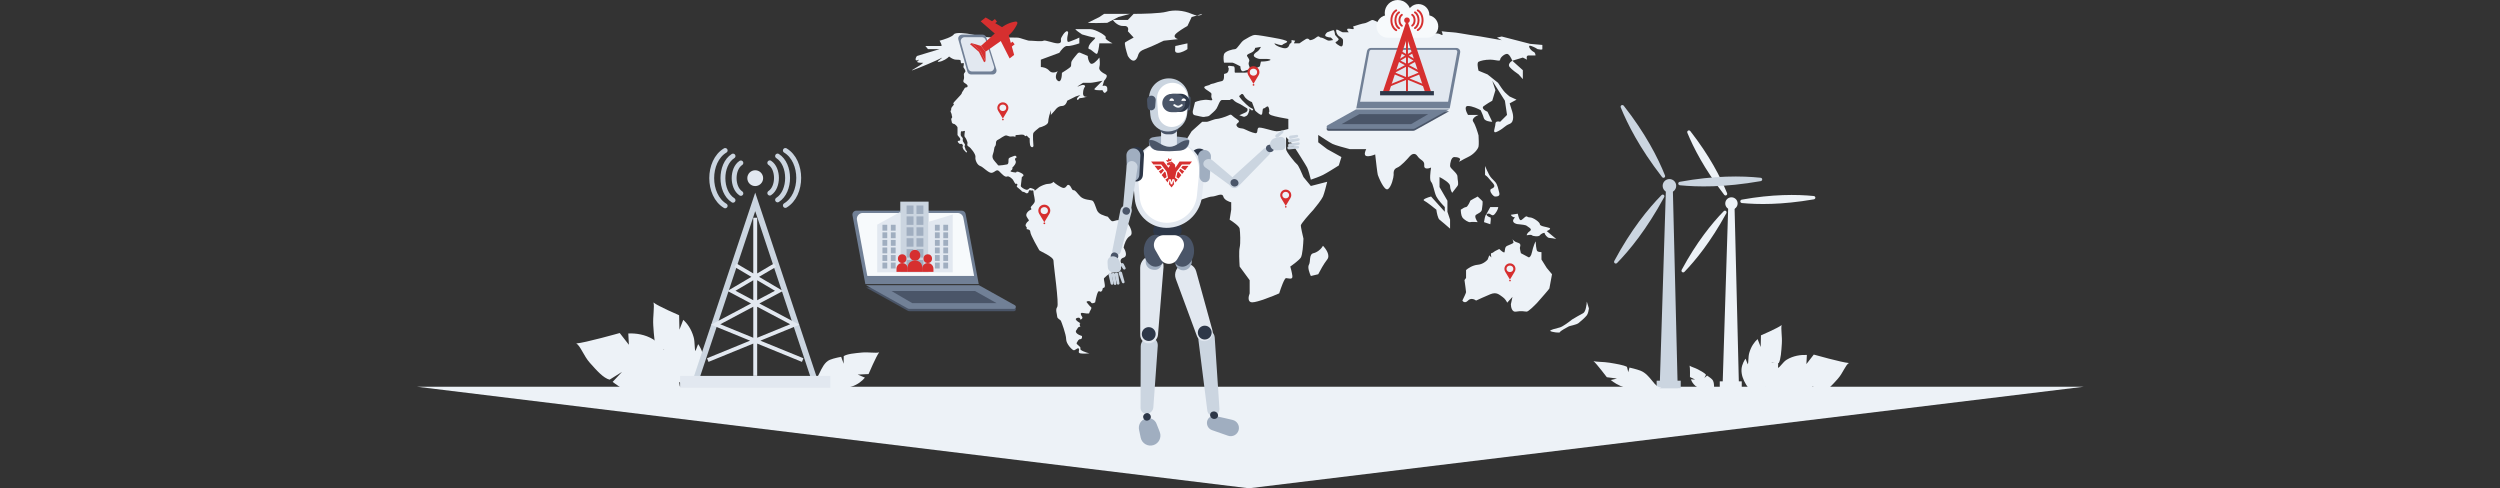 <svg width="1280" height="250" viewBox="0 0 1280 250" fill="none" xmlns="http://www.w3.org/2000/svg">
<rect x="0" y="0" width="1280" height="250" fill="#333333" stroke="none"/>
<g clip-path="url(#clip0_11648_91215)">
<path d="M639.419 250L1067 197.997H213.379L639.419 250Z" fill="#EDF2F7"/>
<path d="M482.418 29.471C480.258 30.729 470.272 34.919 467.298 35.94C465.13 36.684 471.393 33.555 472.698 32.166C467.298 32.166 470.669 31.071 470.538 30.549C467.838 31.897 468.903 29.356 469.458 28.663L481.068 25.16H475.128L473.778 23.543L478.368 23.543H481.878C482.526 23.543 481.608 21.746 481.068 20.848C483.139 20.308 487.495 18.907 488.359 17.613C489.223 16.32 494.839 17.075 497.539 17.613C499.969 18.152 505.531 19.23 508.339 19.23H518.329C522.109 19.23 521.299 19.23 523.999 20.039C526.699 20.848 526.429 20.848 527.779 20.848C529.129 20.848 533.45 21.387 534.26 20.848C535.07 20.308 539.39 22.195 541.55 22.195C543.71 22.195 543.17 20.848 543.17 20.039C543.17 19.23 545.33 15.727 546.41 15.996C547.49 16.266 546.41 17.883 546.41 20.039C546.41 22.195 547.22 21.387 548.84 20.848C550.136 20.416 551.9 19.59 552.62 19.23V22.195C551.09 22.734 547.706 23.758 546.41 23.543C545.114 23.327 543.17 25.788 542.36 27.046L532.91 30.549V34.322C533.81 34.322 535.934 34.7 537.23 36.209C538.526 37.718 540.65 37.017 541.55 36.478C540.83 37.556 539.822 40.036 541.55 41.33C543.278 42.623 543.71 39.173 543.71 37.287C544.88 36.568 547.382 34.969 548.03 34.322C548.84 33.514 548.03 32.436 548.84 31.088C549.65 29.741 550.73 28.663 551.54 27.585C552.188 26.723 552.89 26.866 553.16 27.046L556.94 28.663C556.94 29.471 557.21 31.358 558.29 32.436C559.37 33.514 561.8 30.909 562.88 29.471C563.06 30.549 563.312 33.029 562.88 34.322C562.34 35.94 564.5 37.287 566.12 38.096C567.416 38.742 566.12 40.521 565.31 41.33L564.5 44.025C565.31 43.755 566.93 43.647 566.93 45.372C566.93 47.528 566.93 46.181 566.12 47.258C565.472 48.121 564.77 46.899 564.5 46.181C562.79 46.27 559.586 46.234 560.45 45.372L564.5 41.33C562.79 41.689 559.154 42.407 558.29 42.407H554.51C552.89 43.396 550.244 45.102 552.62 44.025C554.996 42.947 555.59 43.755 555.59 44.294C555.23 44.653 554.51 45.857 554.51 47.797C554.51 49.615 555.932 49.683 556.778 49.462C556.835 49.446 556.889 49.43 556.94 49.414C556.889 49.431 556.835 49.448 556.778 49.462C555.816 49.743 553.975 50.223 553.16 50.223C552.08 50.223 552.35 51.571 551.54 51.032C550.892 50.6 552.35 49.235 553.16 48.606L550.73 49.414L546.41 51.571C546.23 52.469 545.438 54.266 543.71 54.266C541.982 54.266 540.65 55.703 540.2 56.422L538.04 58.847V56.422C537.59 57.769 536.69 60.841 536.69 62.35C536.69 63.86 533.63 64.956 532.1 65.315C531.289 65.944 529.561 67.363 529.129 68.01C528.589 68.819 529.129 74.478 529.129 74.748C529.129 75.017 528.589 75.826 527.779 75.017C527.102 74.341 527.18 71.401 527.224 70.774C527.089 70.976 526.121 69.942 525.619 69.358C525.439 69.627 524.971 70.004 524.539 69.358C523.999 68.549 521.569 69.088 521.299 69.088C521.029 69.088 519.949 69.088 519.949 69.358C519.949 69.627 519.679 70.705 519.679 70.166C519.679 69.627 517.789 69.897 517.249 69.897C516.709 69.897 516.439 69.627 515.359 69.358C514.279 69.088 511.849 71.244 511.039 71.513C510.229 71.783 509.959 72.591 509.959 72.861C509.959 73.13 509.959 74.478 509.419 75.017C508.879 75.556 509.149 76.903 508.339 79.059C507.529 81.216 509.419 82.563 510.229 83.641C511.039 84.719 511.039 84.719 511.579 84.719C512.119 84.719 514.549 84.45 515.629 84.18C516.709 83.91 516.169 81.754 516.439 81.216C516.709 80.677 517.789 80.407 519.139 79.868C520.219 79.437 520.489 80.227 520.489 80.677C520.039 80.766 519.301 81.216 519.949 82.293C520.597 83.371 519.139 85.078 518.329 85.797C518.599 86.875 517.789 87.144 517.519 87.414C517.249 87.683 517.249 87.953 519.139 88.222C521.029 88.492 519.949 88.222 520.489 87.953C521.029 87.683 522.109 88.222 522.649 88.492C523.189 88.761 523.729 89.031 523.999 89.57C524.215 90.001 523.549 90.468 523.189 90.648C523.009 91.995 522.649 94.798 522.649 95.229C522.649 95.768 524.269 96.846 525.349 97.116C526.429 97.385 526.699 96.577 527.239 96.307C527.779 96.038 529.129 96.846 529.399 96.846C529.615 96.846 529.749 97.385 529.789 97.655L532.1 95.768C533 95.229 535.178 94.151 536.69 94.151C538.202 94.151 539.12 93.433 539.39 93.073C539.66 93.433 540.794 94.475 543.17 95.768C546.14 97.385 545.87 94.151 547.22 94.69C548.57 95.229 548.57 97.385 549.65 97.385C550.73 97.385 551.27 98.733 553.16 100.619C555.05 102.506 558.56 102.236 559.37 102.775C560.18 103.314 560.72 105.201 561.53 107.357C562.178 109.082 563.78 109.872 564.5 110.052C565.13 110.321 566.498 110.86 566.93 110.86C567.47 110.86 568.55 113.286 569.63 113.286C570.71 113.286 572.6 111.938 574.22 113.286C575.516 114.364 576.92 114.454 577.46 114.364C578.631 116.071 580.485 119.754 578.541 120.832C576.596 121.91 575.57 125.234 575.3 126.761C576.2 128.198 577.46 131.235 575.3 131.881C573.14 132.528 573.68 134.307 574.22 135.115C574.13 136.104 573.788 137.972 573.14 137.541C572.492 137.11 572.51 138.439 572.6 139.158C568.28 138.619 565.85 142.122 565.31 142.392C564.77 142.661 566.39 146.973 565.31 147.243C564.446 147.458 564.41 148.051 564.5 148.321C564.32 148.86 563.744 149.776 562.88 149.129C562.016 148.483 561.08 152.633 560.72 154.789C560.18 155.148 558.992 155.651 558.56 154.789C558.02 153.711 555.86 154.25 556.4 154.789C556.94 155.328 557.75 156.675 558.56 157.214C559.37 157.753 557.75 159.37 557.75 160.179C557.75 160.987 554.78 160.179 553.97 160.179C553.16 160.179 553.16 160.987 553.97 162.065C554.618 162.928 553.7 163.503 553.16 163.682C553.16 163.143 552.782 162.227 551.27 162.874C549.38 163.682 553.97 165.838 553.16 165.569C552.512 165.353 552.89 166.737 553.16 167.455C552.89 167.186 552.134 167.078 551.27 168.803C549.758 170.312 552.44 171.588 553.97 172.037C554.06 172.576 554.024 173.654 553.16 173.654C552.08 173.654 551.81 174.732 551.27 175.54C550.73 176.349 553.7 177.427 553.16 178.505C552.728 179.367 556.04 180.481 557.75 180.93C556.76 181.02 554.456 181.146 553.16 180.93C551.54 180.661 552.89 179.313 552.35 178.505C551.81 177.696 550.46 179.583 549.65 179.313C548.84 179.044 545.87 176.079 545.87 173.654C545.87 171.228 543.44 164.76 543.17 164.221C542.9 163.682 541.28 163.143 541.28 162.065C541.28 160.987 540.2 158.562 541.28 157.214C542.36 155.867 539.39 135.654 539.39 133.498C539.39 131.342 532.37 128.647 532.1 128.108C531.829 127.569 527.509 120.293 527.509 118.676C527.509 117.059 525.079 117.598 525.619 117.059C526.159 116.52 525.079 115.981 525.079 115.442C525.079 114.903 525.619 113.825 526.429 113.286C527.239 112.747 526.429 112.477 525.619 110.86C524.809 109.243 526.969 107.626 527.779 107.357C528.589 107.087 527.509 106.548 527.779 106.009C528.049 105.47 529.129 104.662 529.669 103.584C530.209 102.506 529.129 99.541 529.129 98.194C529.129 96.846 528.049 97.924 527.509 97.385C527.077 96.954 526.609 98.104 526.429 98.733C526.159 98.913 525.511 99.164 525.079 98.733C524.539 98.194 523.189 98.194 523.189 97.924C523.189 97.655 521.299 96.307 520.759 95.768C520.327 95.337 520.759 94.87 521.029 94.69C520.849 94.331 520.435 93.72 520.219 94.151C520.003 94.583 519.049 92.894 518.599 91.995C517.969 91.277 516.493 89.947 515.629 90.378C514.549 90.917 512.929 89.031 511.579 87.683C510.229 86.336 509.419 88.222 507.799 88.492C506.179 88.761 503.479 85.528 501.859 84.989C500.239 84.45 499.159 81.754 499.429 80.407C499.699 79.059 496.999 75.556 495.919 75.017C494.839 74.478 495.379 73.669 495.379 73.13C495.379 72.591 494.569 70.705 494.029 70.166C493.489 69.627 494.029 67.74 494.029 67.201C494.029 66.662 492.949 67.471 492.409 67.201C491.869 66.932 491.869 68.549 491.869 69.088C491.869 69.519 492.589 70.346 492.949 70.705V72.052C492.949 72.591 494.569 74.209 494.029 74.478C493.489 74.748 494.299 75.826 494.299 76.365C494.299 76.796 494.839 77.263 495.109 77.442C495.019 77.802 494.785 78.413 494.569 77.981C494.299 77.442 493.489 76.903 493.219 76.365C492.949 75.826 492.679 75.287 492.949 74.748C493.219 74.209 492.409 73.4 491.869 73.669C491.329 73.939 490.789 73.13 490.519 72.861C490.249 72.591 490.249 72.052 491.059 72.052C491.869 72.052 491.599 71.244 491.599 70.975C491.599 70.705 490.249 69.358 490.249 69.088V65.315C490.249 64.776 488.899 63.428 488.359 63.428C487.819 63.428 487.279 62.889 487.279 62.35C487.279 61.812 486.739 61.003 487.279 60.464C487.819 59.925 487.279 59.386 487.279 58.847C487.279 58.308 487.009 58.038 486.739 57.23C486.469 56.422 487.009 56.691 487.009 56.422C487.009 56.152 486.739 55.343 487.819 54.266C488.899 53.188 488.089 53.457 488.089 52.918C488.089 52.379 492.409 48.337 492.409 47.797C492.409 47.258 493.219 46.45 493.759 45.372C494.299 44.294 495.109 45.102 495.379 44.294C495.649 43.486 494.569 42.947 493.759 42.407C492.949 41.868 493.219 41.33 493.489 40.521C493.759 39.712 493.489 38.904 493.489 38.096C493.489 37.287 494.299 37.017 494.299 36.478C494.299 36.047 493.579 34.861 493.219 34.322C493.309 34.053 493.489 33.352 493.489 32.706C493.489 31.897 492.949 32.436 492.409 32.436C491.869 32.436 491.869 31.628 491.869 31.088C491.869 30.549 490.519 30.549 489.439 30.549C488.575 30.549 487.279 30.011 485.929 28.933C485.209 29.831 482.743 31.412 480.799 31.628C478.854 31.843 481.608 30.549 482.418 29.471Z" fill="#EDF2F7"/>
<path d="M566.12 19.23C566.93 18.422 560.72 14.918 558.29 14.918H554.51H550.73C550.082 14.918 552.62 16.715 553.97 17.613C555.77 18.152 559.586 19.23 560.45 19.23C561.53 19.23 559.37 20.848 558.29 22.195C557.21 23.543 556.94 25.16 557.75 25.16C558.56 25.16 560.72 27.585 561.53 27.585C562.178 27.585 562.7 23.992 562.88 22.195H569.63C568.19 21.476 565.472 19.877 566.12 19.23Z" fill="#EDF2F7"/>
<path d="M566.93 11.684C564.41 11.774 558.884 11.9 556.94 11.684L562.88 8.72L565.31 7.103H578.541L572.6 8.72L569.765 10.202H577.46L580.431 7.103C584.751 7.103 594.147 6.887 597.171 6.025C600.951 4.947 605.811 5.217 610.131 7.103C611.223 7.58 612.128 7.818 612.866 7.901L615.531 7.103C615.285 7.533 614.466 8.081 612.866 7.901L610.131 8.72L607.971 13.302C606.351 14.2 602.841 16.32 601.761 17.613C600.681 18.907 602.211 19.77 603.111 20.039L595.821 20.848C594.021 21.746 589.557 23.866 586.101 25.16C581.781 26.776 583.401 28.663 581.511 30.549C579.999 32.059 578.181 29.921 577.46 28.663C576.74 26.507 575.462 22.087 576.11 21.656C576.759 21.225 579.261 19.859 580.431 19.23L577.46 15.996C577.82 15.008 577.892 13.086 575.3 13.302C572.708 13.517 570.53 11.325 569.765 10.202L566.93 11.684Z" fill="#EDF2F7"/>
<path d="M603.111 27.046C600.951 27.046 601.761 25.16 601.761 23.543L607.971 22.195V25.16C607.071 25.788 604.839 27.046 603.111 27.046Z" fill="#EDF2F7"/>
<path d="M610.131 67.201L615.531 62.35H618.049C618.589 62.35 621.829 60.911 622.909 60.911C623.989 60.911 627.499 59.833 629.119 59.025C630.739 58.216 630.199 59.025 633.169 60.911C636.139 62.798 632.359 62.798 633.169 64.415C633.979 66.032 635.869 65.493 636.949 66.032C638.029 66.571 641 67.918 642.62 68.188C644.24 68.457 643.43 66.301 644.24 65.493C645.05 64.684 651.53 67.201 653.69 67.201C655.418 67.201 658.37 66.422 659.63 66.032V60.911C657.47 60.552 652.718 59.672 650.99 59.025C649.262 58.378 649.55 57.498 649.91 57.139C649.91 56.599 649.802 55.36 649.37 54.713C648.83 53.904 647.75 55.522 646.94 55.522C646.13 55.522 646.67 58.486 645.86 58.755C645.212 58.971 643.43 57.408 642.62 56.599L641 52.288C640.01 51.928 637.813 50.778 636.949 49.053C635.869 46.898 635.059 49.053 634.519 49.053C634.087 49.053 635.239 50.491 635.869 51.209L638.029 53.365C638.569 53.904 639.92 55.09 641 55.522C642.08 55.953 641.45 56.42 641 56.599L639.65 55.522V56.599C639.47 57.228 639.002 58.594 638.569 59.025C638.137 59.456 637.309 59.744 636.949 59.833L634.519 59.025C634.879 58.845 635.977 58.324 637.489 57.677C639.002 57.031 638.84 55.971 638.569 55.522L635.059 53.365C634.159 53.006 632.197 52.072 631.549 51.209C630.901 50.347 630.019 50.85 629.659 51.209H625.609C624.529 51.209 623.719 54.174 622.909 55.522C622.099 56.869 620.209 58.216 619.399 59.025C618.589 59.833 617.509 59.564 616.699 59.833C615.889 60.103 613.459 59.294 611.839 59.025C610.543 58.809 610.579 57.318 610.759 56.599L611.839 52.288C613.07 51.748 616.197 50.778 618.859 51.209C622.187 51.748 619.939 50.67 620.209 49.053C620.479 47.437 620.209 47.706 617.509 45.819C614.809 43.933 618.859 43.933 619.399 43.394C619.939 42.855 621.289 42.855 621.829 42.586C622.369 42.316 624.259 41.777 625.609 41.508C626.959 41.238 626.689 38.543 626.689 38.004C626.689 37.465 629.119 38.273 629.119 35.039C627.769 32.883 630.469 33.962 631.549 33.962C632.629 33.962 631.819 37.196 632.359 37.196H637.489C638.839 37.196 642.08 36.387 642.08 35.848C642.08 35.417 644.06 34.411 645.05 33.962L645.59 31.536C646.49 31.536 648.614 31.428 649.91 30.997C651.53 30.458 649.37 30.189 648.83 30.189H645.05C644.51 30.189 642.62 29.649 642.08 28.841C641.54 28.032 642.62 27.046 643.7 26.416C644.564 25.911 645.32 24.588 645.59 23.99L642.62 24.529C642.62 25.068 642.188 26.326 640.46 27.046C638.299 27.946 638.299 28.302 638.569 28.841C638.84 29.38 639.65 30.189 639.65 30.997C639.65 31.805 638.84 32.075 639.65 33.962C640.46 35.848 638.84 35.578 636.949 36.387C635.437 37.034 635.059 35.039 635.059 33.962C633.889 33.333 631.441 32.075 631.009 32.075H626.689C626.509 31.177 626.257 29.057 626.689 27.763C627.229 26.146 631.279 25.16 632.359 25.16C633.439 25.16 635.329 21.387 636.949 20.486C638.57 19.587 641 17.883 642.62 17.883C643.916 17.883 649.1 18.781 651.53 19.23C653.24 19.5 657.02 20.201 658.462 20.848C660.265 21.656 657.2 22.195 656.66 22.912C656.12 23.629 652.88 22.195 652.61 22.195C652.34 22.195 652.88 23.543 656.66 24.529C660.44 25.515 659.9 22.195 660.71 22.195C661.358 22.195 661.34 21.056 661.25 20.486L663.14 20.848C662.87 21.297 662.384 22.195 662.6 22.195H665.3C665.93 21.746 667.46 20.686 668.54 20.039C669.62 19.392 670.372 20.129 670.612 20.578C671.152 20.578 672.557 20.308 673.853 19.23C675.473 17.883 675.473 19.23 676.283 19.23C677.093 19.23 678.443 20.039 679.523 20.578C680.603 21.117 681.413 20.578 682.223 20.578C682.871 20.578 681.953 19.68 681.413 19.23C681.053 19.23 680.063 19.123 678.983 18.692C677.903 18.26 678.893 17.075 679.523 16.535C680.423 16.176 682.331 15.457 682.763 15.457C683.195 15.457 683.483 17.075 683.573 17.883L685.463 20.039C685.283 20.398 684.761 21.171 684.113 21.387C683.303 21.656 684.113 22.465 686.003 23.543C687.893 24.62 687.623 21.656 687.623 20.578C687.623 19.5 685.463 18.692 684.923 17.883C684.383 17.075 684.113 16.535 684.113 15.457C684.113 14.38 686.813 16.535 687.623 16.535H690.593C690.233 16.176 689.567 15.35 689.783 14.918C690.053 14.38 691.943 14.918 692.753 14.918C693.401 14.918 693.023 14.02 692.753 13.571C694.373 13.032 697.775 11.954 698.423 11.954C699.233 11.954 701.123 10.876 702.203 10.337C703.283 9.798 705.443 11.684 707.063 11.954C708.683 12.223 712.463 12.223 713.543 12.762C714.407 13.194 712.823 13.481 711.923 13.571C711.743 14.2 711.491 15.35 711.923 14.918C712.463 14.38 715.973 14.918 716.783 14.918C717.593 14.918 720.023 15.996 721.914 15.996C723.426 15.996 724.164 15.278 724.344 14.918L729.204 16.535C730.374 16.985 733.038 17.775 734.334 17.344C735.954 16.805 737.034 17.344 738.114 17.883C738.978 18.314 738.474 16.805 738.114 15.996C739.554 16.176 742.704 16.535 743.784 16.535C745.134 16.535 750.804 17.613 752.694 17.883C754.206 18.099 756.924 18.512 758.094 18.692L768.894 20.578L766.464 19.23L768.894 18.692L783.475 22.465L789.685 23.003V25.16C789.685 25.591 788.065 25.339 787.255 25.16C786.895 24.89 785.743 24.189 784.015 23.543C781.855 22.734 783.205 25.429 785.095 26.507C785.959 26.723 786.175 27.855 786.175 28.393H782.665C781.369 28.393 781.585 29.831 781.855 30.549L779.695 29.471L774.295 31.088L779.695 35.94V40.521L777.535 38.096C776.455 37.377 774.025 35.616 772.945 34.322C771.865 33.029 773.395 31.628 774.295 31.088C773.845 29.921 772.675 27.585 771.595 27.585C770.245 27.585 768.084 29.471 768.084 30.549C768.084 31.628 765.654 30.549 762.954 30.549C760.254 30.549 758.094 31.088 757.014 31.628C756.15 32.059 756.654 34.861 757.014 36.209L761.604 38.096L767.004 42.407C767.814 43.665 769.651 46.396 770.515 47.258C771.379 48.121 772.495 49.055 772.945 49.414L776.455 51.032L772.945 52.918C773.305 54.086 774.079 56.583 774.295 57.23C774.565 58.038 775.645 62.35 772.945 63.428C770.245 64.507 770.515 65.315 767.004 67.201C763.494 69.088 765.654 65.315 765.654 63.428C765.654 61.919 767.274 62.081 768.084 62.35L771.595 58.847L770.515 51.571L764.034 41.33L765.654 46.181L764.034 51.571C763.224 52.02 761.226 53.188 759.714 54.266C758.202 55.343 760.344 56.691 761.604 57.23L764.034 62.35C762.774 62.35 760.146 61.973 759.714 60.464C759.282 58.955 758.454 57.14 758.094 56.422C756.834 55.703 753.774 54.266 751.614 54.266C749.454 54.266 750.714 57.32 751.614 58.847H757.014C755.664 59.386 753.234 60.841 754.314 62.35C755.394 63.86 756.564 67.651 757.014 69.358C757.104 70.795 757.23 73.939 757.014 75.017C756.744 76.365 754.584 79.059 751.614 80.407C748.644 81.754 746.214 83.641 747.294 82.293C748.374 80.946 746.214 80.407 744.594 80.407C742.974 80.407 742.434 83.641 742.434 84.989C742.434 86.336 746.214 88.492 746.214 90.378C746.214 92.265 747.024 94.151 746.214 95.229C745.566 96.092 744.144 97.924 743.514 98.733C743.154 98.194 742.434 96.739 742.434 95.229C742.434 93.72 738.834 91.546 737.034 90.648V95.768L741.084 102.775V108.435L742.434 112.477V117.059C740.994 115.801 737.898 113.124 737.034 112.477C736.17 111.831 735.594 108.794 735.414 107.357C733.884 106.099 730.5 103.422 729.204 102.775C727.908 102.129 731.004 101.069 732.714 100.619L739.734 108.435V106.009C738.654 104.931 736.278 102.344 735.414 100.619C734.334 98.463 733.794 94.151 732.714 93.073C731.85 92.211 732.354 87.863 732.714 85.797C731.454 86.336 728.988 86.875 729.204 84.719C729.474 82.024 727.314 82.293 725.694 79.868C724.398 77.928 722.634 79.059 721.914 79.868C720.473 81.575 717.161 85.15 715.433 85.797C713.273 86.606 713.543 88.492 713.543 89.57C713.543 90.648 712.463 95.768 710.573 96.846C708.683 97.924 705.713 90.378 705.443 89.57C705.227 88.923 704.453 82.293 704.093 79.059C703.103 79.509 700.799 80.299 699.503 79.868C698.207 79.437 698.963 77.353 699.503 76.365H691.133C688.703 75.736 683.519 74.316 682.223 73.669C680.927 73.023 676.823 70.346 674.933 69.088V72.861L679.523 76.365L686.813 80.407L685.463 84.719C683.483 85.977 679.091 88.708 677.363 89.57C675.635 90.432 672.503 91.546 671.152 91.995C670.792 90.468 669.91 87.091 669.262 85.797C668.614 84.503 663.952 77.173 661.702 73.669L658.462 70.166V76.365C658.462 77.712 663.322 83.641 664.132 84.18C664.78 84.611 666.562 88.672 667.372 90.648L671.152 95.229L679.523 93.073C679.073 94.96 678.011 99.11 677.363 100.619C676.715 102.129 673.853 105.74 672.502 107.357C670.342 109.693 666.022 114.58 666.022 115.442C666.022 116.304 666.922 120.293 667.372 122.179C667.282 124.874 666.886 130.588 666.022 131.881C665.158 133.175 662.062 135.475 660.622 136.463C660.892 137.361 661.486 139.589 661.702 141.314C661.972 143.47 659.542 142.392 658.462 142.392C657.598 142.392 655.762 147.602 654.952 150.207C651.442 151.734 643.774 154.789 641.182 154.789C638.59 154.789 639.202 151.734 639.832 150.207V143.47L634.702 136.463C634.522 133.948 634.27 128.486 634.702 126.761C635.242 124.605 634.972 118.676 634.702 117.059C634.486 115.765 631.192 113.466 629.572 112.477L630.382 107.357V103.584C629.212 103.314 626.764 102.344 626.332 100.619C625.792 98.463 622.551 100.619 620.661 100.619C618.771 100.619 614.181 102.775 612.831 102.775H606.621C605.271 102.775 603.111 96.307 603.111 95.229C603.111 94.367 599.871 92.714 598.251 91.995C599.421 89.66 601.761 84.45 601.761 82.293V75.017L606.621 72.861L610.131 67.201Z" fill="#EDF2F7"/>
<path d="M748.732 111.308C748.084 110.372 747.922 108.284 747.922 107.357C748.552 106.908 749.974 106.009 750.622 106.009C751.432 106.009 752.782 102.953 752.782 102.775C752.782 102.633 755.302 101.279 756.562 100.619C757.282 101.338 758.776 102.811 758.992 102.953C759.262 103.131 758.992 106.009 758.722 107.357C758.452 108.704 757.014 109.152 755.752 109.96C754.742 110.607 755.871 112.745 756.562 113.733C755.572 113.644 753.43 113.518 752.782 113.733C751.972 114.003 749.542 112.477 748.732 111.308Z" fill="#EDF2F7"/>
<path d="M759.802 113.733C759.982 112.476 760.45 109.96 760.882 109.96L761.692 108.435L763.042 106.009H767.092C767.092 106.459 766.768 107.77 765.472 109.421C763.852 111.486 763.312 108.882 761.692 109.421C760.072 109.96 762.502 111.308 763.042 111.308C763.474 111.308 763.222 113.644 763.042 114.811L759.802 113.733Z" fill="#EDF2F7"/>
<path d="M760.342 89.57V84.989C760.792 86.036 761.854 88.419 762.502 89.57C763.312 91.009 764.122 91.634 765.472 93.073C766.822 94.513 767.092 96.846 767.632 98.733C768.172 100.619 766.282 100.619 765.472 100.619C764.662 100.619 763.042 98.733 763.042 97.563C763.042 96.394 764.122 96.846 764.932 95.768C765.742 94.69 763.582 93.073 762.502 91.634C761.638 90.483 760.702 89.778 760.342 89.57Z" fill="#EDF2F7"/>
<path d="M775.732 111.308C775.192 111.308 774.004 111.038 773.572 109.96L777.082 109.421C777.262 110.23 777.73 111.973 778.162 112.477C778.702 113.108 779.242 112.477 780.592 111.308C781.942 110.138 781.672 111.308 783.292 111.308C784.913 111.308 788.423 113.733 788.423 114.811C788.423 115.889 791.933 116.159 793.283 116.698C794.363 117.129 792.833 117.956 791.933 118.315L796.793 122.357C795.983 122.178 794.147 121.818 793.283 121.818C792.203 121.818 790.853 119.932 790.853 119.393C790.853 118.854 788.963 119.662 788.423 120.471C787.883 121.279 784.913 121.01 784.372 120.471C783.94 120.04 782.392 120.291 781.672 120.471C781.672 120.112 781.996 119.177 783.292 118.315C784.913 117.237 782.212 116.159 781.672 115.62C781.24 115.189 778.792 114.901 777.622 114.811C776.992 114.811 775.57 114.596 774.922 113.733C774.274 112.871 775.192 111.757 775.732 111.308Z" fill="#EDF2F7"/>
<path d="M770.332 129.095C770.116 129.742 768.442 128.286 767.632 127.478L765.472 128.556C765.022 128.915 764.014 129.634 763.582 129.634C763.15 129.634 763.402 131.071 763.582 131.79L762.502 130.712L761.692 132.868C761.062 133.676 759.154 135.347 756.562 135.563C753.97 135.778 751.522 137.449 750.622 138.258V142.3L749.812 143.378C750.082 145.265 750.622 149.146 750.622 149.577C750.622 150.008 749.362 152.631 748.732 153.889C749.092 154.518 750.172 155.398 751.614 153.889C753.056 152.38 754.973 153.26 755.752 153.889C757.102 153.26 760.45 151.733 763.042 150.655C766.282 149.307 767.632 150.924 769.252 152.002C770.548 152.865 771.412 154.338 771.682 154.967L774.382 152.002L773.572 155.775C773.572 157.213 774.112 159.979 776.272 159.548C778.972 159.009 780.592 159.548 781.672 159.548C782.536 159.548 785.633 156.494 787.073 154.967C789.143 152.631 793.283 147.906 793.283 147.69C793.283 147.475 794.183 142.749 794.633 140.414L791.933 137.18L789.233 132.868V129.095C788.693 129.095 787.505 128.987 787.073 128.556C786.533 128.017 786.263 124.244 786.263 123.705C786.263 123.166 784.913 126.4 784.372 129.095C783.94 131.251 783.112 131.79 782.752 131.79L778.702 129.634C778.522 128.915 778.162 127.37 778.162 126.939C778.162 126.4 779.242 124.783 777.082 124.244C775.354 123.813 774.562 122.807 774.382 122.357C774.562 122.896 774.922 124.028 774.922 124.244C774.922 124.513 773.032 125.322 771.682 125.861C770.332 126.4 770.602 128.286 770.332 129.095Z" fill="#EDF2F7"/>
<path d="M810.563 160.357C811.859 159.71 812.363 156.135 812.453 154.428L813.533 157.931C813.443 158.74 813.101 160.572 812.453 161.435C811.643 162.513 809.213 164.669 808.133 165.477C807.053 166.286 803.813 166.825 803.273 167.094C802.733 167.364 798.683 169.52 798.683 170.059C798.683 170.598 794.633 170.059 793.823 169.52C793.013 168.981 796.793 168.172 798.683 167.633C800.195 167.202 803.453 164.759 804.893 163.591C806.243 162.782 809.267 161.004 810.563 160.357Z" fill="#EDF2F7"/>
<path d="M679.523 132.868C681.251 130.712 678.803 127.298 677.363 125.861L676.615 126.939C676.054 127.658 674.447 129.203 672.502 129.634C670.072 130.173 671.152 133.946 670.16 135.563C669.366 136.856 670.491 139.936 671.152 141.314L674.933 140.414C675.743 138.797 677.795 135.024 679.523 132.868Z" fill="#EDF2F7"/>
<path d="M504.968 19.119C504.706 18.286 503.934 17.719 503.06 17.719H492.599C491.274 17.719 490.315 18.985 490.674 20.261L495.298 36.677C495.541 37.539 496.327 38.135 497.223 38.135H508.221C509.571 38.135 510.534 36.824 510.129 35.535L504.968 19.119Z" fill="#718096"/>
<path d="M504.667 20.439C504.406 19.604 503.633 19.035 502.758 19.035H493.904C492.583 19.035 491.624 20.295 491.977 21.569L495.731 35.131C495.971 35.997 496.76 36.597 497.659 36.597H506.996C508.345 36.597 509.307 35.289 508.904 34.001L504.667 20.439Z" fill="#E2E8F0"/>
<path d="M641.767 42.906L639.14 38.547C637.908 36.503 639.38 33.897 641.767 33.897C644.153 33.897 645.625 36.503 644.393 38.547L641.767 42.906Z" fill="#D62F2F"/>
<ellipse cx="641.752" cy="36.954" rx="1.876" ry="1.797" fill="#EDF2F7"/>
<circle cx="641.801" cy="43.459" r="0.455" fill="#D62F2F"/>
<path d="M513.46 60.703L511.035 56.679C509.898 54.792 511.257 52.387 513.46 52.387C515.663 52.387 517.022 54.792 515.885 56.679L513.46 60.703Z" fill="#D62F2F"/>
<ellipse cx="513.447" cy="55.206" rx="1.732" ry="1.659" fill="#EDF2F7"/>
<circle cx="513.491" cy="61.213" r="0.42" fill="#D62F2F"/>
<path d="M658.298 105.391L655.873 101.367C654.736 99.48 656.095 97.075 658.298 97.075C660.501 97.075 661.86 99.48 660.723 101.367L658.298 105.391Z" fill="#D62F2F"/>
<ellipse cx="658.285" cy="99.894" rx="1.732" ry="1.659" fill="#EDF2F7"/>
<circle cx="658.329" cy="105.901" r="0.42" fill="#D62F2F"/>
<path d="M773.09 143.141L770.665 139.117C769.528 137.23 770.887 134.825 773.09 134.825C775.293 134.825 776.652 137.23 775.515 139.117L773.09 143.141Z" fill="#D62F2F"/>
<ellipse cx="773.077" cy="137.644" rx="1.732" ry="1.659" fill="#EDF2F7"/>
<circle cx="773.121" cy="143.651" r="0.42" fill="#D62F2F"/>
<path d="M534.679 113.785L532.052 109.426C530.82 107.382 532.292 104.776 534.679 104.776C537.065 104.776 538.537 107.382 537.306 109.426L534.679 113.785Z" fill="#D62F2F"/>
<ellipse cx="534.664" cy="107.833" rx="1.876" ry="1.797" fill="#EDF2F7"/>
<circle cx="534.713" cy="114.338" r="0.455" fill="#D62F2F"/>
<path d="M512.009 14.773C514.261 12.764 517.052 11.458 520.038 11.018C520.633 10.93 521.092 11.536 520.858 12.091C519.699 14.838 517.778 17.233 515.338 18.948L504.583 26.505L502.236 23.495L512.009 14.773Z" fill="#D62F2F"/>
<path d="M502.236 23.496L504.583 26.506L504.615 31.322L501.872 26.014L497.392 22.06L502.236 23.496Z" fill="#D62F2F"/>
<path d="M497.393 22.058L501.93 25.967L504.615 31.32L503.874 31.898L501.189 26.545L496.652 22.636L497.393 22.058Z" fill="#D62F2F"/>
<path d="M504.665 8.944L515.773 15.549L519.24 28.112L516.924 29.918L511.373 18.979L502.118 10.93L504.665 8.944Z" fill="#D62F2F"/>
<rect x="509.378" y="9.734" width="1.762" height="2.936" transform="rotate(52.053 509.378 9.734)" fill="#D62F2F"/>
<rect x="518.407" y="21.312" width="1.762" height="2.936" transform="rotate(52.053 518.407 21.312)" fill="#D62F2F"/>
<path d="M699.894 26.175C700.071 25.229 700.897 24.543 701.859 24.543H745.639C746.891 24.543 747.835 25.68 747.605 26.911L742.254 55.51H694.405L699.894 26.175Z" fill="#718096"/>
<path d="M724.485 66.715C724.187 66.882 723.851 66.969 723.51 66.969H680.244C679.213 66.969 678.857 65.598 679.757 65.095L694.321 56.972H741.952L724.485 66.715Z" fill="#4A5568"/>
<path d="M724.485 65.739C724.187 65.905 723.851 65.992 723.51 65.992H680.244C679.213 65.992 678.857 64.621 679.757 64.119L694.321 55.995H741.952L724.485 65.739Z" fill="#718096"/>
<path d="M722.483 63.555H686.884L696.004 58.434H731.261L722.483 63.555Z" fill="#4A5568"/>
<path d="M701.124 26.337C701.212 25.863 701.625 25.52 702.107 25.52H745.139C745.764 25.52 746.236 26.087 746.122 26.702L741.421 52.097H696.355L701.124 26.337Z" fill="#E2E8F0"/>
<path d="M494.388 109.492C494.21 108.545 493.384 107.859 492.422 107.859L438.438 107.859C437.186 107.859 436.242 108.997 436.472 110.227L443.059 145.43L501.112 145.43L494.388 109.492Z" fill="#718096"/>
<path d="M464.714 159.079C465.012 159.245 465.348 159.332 465.689 159.332L519.112 159.332C520.143 159.332 520.5 157.961 519.599 157.459L501.214 147.203L443.425 147.203L464.714 159.079Z" fill="#4A5568"/>
<path d="M464.714 157.895C465.012 158.061 465.348 158.148 465.689 158.148L519.112 158.148C520.143 158.148 520.5 156.777 519.599 156.275L501.214 146.019L443.425 146.019L464.714 157.895Z" fill="#718096"/>
<path d="M467.046 155.191L510.237 155.191L499.171 148.979L456.396 148.979L467.046 155.191Z" fill="#4A5568"/>
<path d="M493.23 111.497C492.967 110.075 491.727 109.043 490.28 109.043L441.707 109.043C439.831 109.043 438.415 110.745 438.757 112.589L444.069 141.288L498.745 141.288L493.23 111.497Z" fill="#F7FAFC"/>
<path d="M347.346 178.21C352.19 183.658 344.962 192.766 349.066 200.438C344.553 202.284 333.021 203.076 324.277 201.644C320.802 201.075 313.677 195.515 313.677 195.515L318.468 190.414L312.116 194.386C308.887 193.582 305.461 189.629 301.971 185.724C298.872 182.257 297.199 177.058 295.043 175.85C299.291 175.588 317.307 170.507 317.307 170.507L321.988 176.534L321.69 170.736C325.597 170.569 330.279 171.229 334.411 173.731C336.983 175.288 338.475 178.371 340.007 178.942L339.794 174.819C340.891 174.887 345.234 175.835 347.346 178.21Z" fill="#EDF2F7"/>
<path d="M428.155 202.22C422.888 202.723 418.52 198.098 415.249 195.093C419.112 196.719 419.609 186.448 424.871 184.233C426.982 183.344 430.678 182.689 430.678 182.689L431.949 186.236L431.988 182.346C433.752 181.189 437.539 180.862 441.32 180.495C444.678 180.168 448.546 180.96 450.139 180.382C448.634 182.288 444.702 191.523 444.702 191.523L439.142 191.787L442.84 193.344C441.411 195.076 439.165 196.9 435.998 197.952C434.027 198.607 431.537 198.353 430.583 198.847L433.213 199.954C432.74 200.406 430.451 202.001 428.155 202.22Z" fill="#EDF2F7"/>
<path d="M360.02 182.794C360.482 189.787 354.858 195.905 351.192 200.458C353.23 195.203 341.004 195.19 338.5 188.312C337.496 185.553 336.812 180.664 336.812 180.664L341.071 178.745L336.436 178.938C335.103 176.659 334.813 171.629 334.473 166.609C334.171 162.15 335.214 156.941 334.567 154.853C336.799 156.74 347.703 161.4 347.703 161.4L347.873 168.799L349.824 163.768C351.85 165.566 353.966 168.445 355.138 172.603C355.867 175.19 355.5 178.527 356.063 179.769L357.451 176.191C357.978 176.792 359.819 179.745 360.02 182.794Z" fill="#EDF2F7"/>
<path d="M417.046 194.486L386.674 103.367L356.301 194.486" stroke="#CBD5E0" stroke-width="3"/>
<rect x="348.202" y="192.461" width="76.944" height="6.075" fill="#E2E8F0"/>
<path d="M386.674 111.465V192.459M376.549 135.763L398.823 148.925L366.425 166.136L410.972 184.36M396.798 135.763L374.524 148.925L406.922 166.136L362.375 184.36" stroke="#E2E8F0" stroke-width="2"/>
<path d="M394.132 83.367C398.69 86.37 398.69 95.86 394.132 98.863" stroke="#CBD5E0" stroke-width="2.5" stroke-linecap="round"/>
<path d="M398.12 79.891C404.958 84.242 404.958 97.992 398.12 102.343" stroke="#CBD5E0" stroke-width="2.5" stroke-linecap="round"/>
<path d="M402.109 77.043C411.226 82.497 411.226 99.733 402.109 105.188" stroke="#CBD5E0" stroke-width="2.5" stroke-linecap="round"/>
<path d="M379.323 83.414C374.731 86.439 374.731 95.997 379.323 99.021" stroke="#CBD5E0" stroke-width="2.5" stroke-linecap="round"/>
<path d="M375.306 79.91C368.418 84.293 368.418 98.142 375.306 102.525" stroke="#CBD5E0" stroke-width="2.5" stroke-linecap="round"/>
<path d="M371.287 77.043C362.104 82.537 362.104 99.897 371.287 105.391" stroke="#CBD5E0" stroke-width="2.5" stroke-linecap="round"/>
<circle cx="386.673" cy="91.218" r="4.05" transform="rotate(90 386.673 91.218)" fill="#E2E8F0"/>
<path d="M884.847 105.938H888.093L890.365 198.767H881.926L884.847 105.938Z" fill="#EDF2F7"/>
<rect x="880.52" y="195.25" width="11.252" height="3.516" fill="#EDF2F7"/>
<circle cx="886.497" cy="104.18" r="3.165" fill="#EDF2F7"/>
<path d="M882.74 99.681C872.425 86.239 867.089 75.626 863.946 68.038C863.518 67.004 864.784 66.277 865.473 67.159C875.196 79.608 880.989 90.799 884.24 98.856C884.656 99.886 883.416 100.563 882.74 99.681Z" fill="#EDF2F7"/>
<path d="M928.655 102.071C911.955 104.939 900.079 104.719 891.9 103.966C890.786 103.864 890.732 102.405 891.834 102.206C907.378 99.4 919.98 99.484 928.623 100.36C929.729 100.471 929.75 101.883 928.655 102.071Z" fill="#EDF2F7"/>
<path d="M883.864 109.211C875.713 124.065 868.147 133.223 862.467 139.155C861.693 139.964 860.518 139.097 861.048 138.111C868.528 124.199 876.439 114.39 882.505 108.17C883.281 107.375 884.399 108.237 883.864 109.211Z" fill="#EDF2F7"/>
<path d="M852.943 97.07H856.499L858.988 198.765H849.743L852.943 97.07Z" fill="#CBD5E0"/>
<rect x="848.202" y="194.914" width="12.327" height="3.852" fill="#CBD5E0"/>
<circle cx="854.75" cy="95.147" r="3.467" fill="#CBD5E0"/>
<path d="M850.952 90.635C839.211 75.41 833.283 63.471 829.837 55.05C829.413 54.014 830.692 53.286 831.383 54.166C842.432 68.224 848.91 80.846 852.469 89.796C852.88 90.828 851.631 91.514 850.952 90.635Z" fill="#CBD5E0"/>
<path d="M901.449 92.746C882.508 96.047 869.182 95.732 860.125 94.86C859.011 94.753 858.962 93.282 860.063 93.08C877.649 89.849 891.836 89.995 901.413 91.013C902.518 91.131 902.543 92.556 901.449 92.746Z" fill="#CBD5E0"/>
<path d="M852.043 100.973C842.835 117.851 834.293 128.084 827.972 134.629C827.195 135.434 826.014 134.557 826.541 133.57C834.96 117.795 843.906 106.783 850.665 99.922C851.444 99.13 852.575 99.998 852.043 100.973Z" fill="#CBD5E0"/>
<path d="M904.388 187.768C900.474 192.169 906.314 199.528 902.998 205.726C906.644 207.217 915.961 207.857 923.025 206.7C925.833 206.24 931.589 201.749 931.589 201.749L927.718 197.628L932.85 200.837C935.458 200.187 938.227 196.993 941.046 193.839C943.55 191.037 944.901 186.837 946.643 185.862C943.211 185.649 928.656 181.545 928.656 181.545L924.874 186.414L925.115 181.73C921.959 181.595 918.176 182.128 914.838 184.149C912.76 185.407 911.555 187.898 910.317 188.359L910.489 185.029C909.603 185.084 906.094 185.849 904.388 187.768Z" fill="#EDF2F7"/>
<path d="M839.779 202.093C844.75 202.913 848.059 200.061 850.612 198.247C847.288 199.043 845.17 191.805 839.926 189.787C837.823 188.977 834.286 188.19 834.286 188.19L833.678 190.561L833.014 187.833C831.19 186.866 827.621 186.302 824.051 185.709C820.88 185.182 817.416 185.393 815.844 184.847C817.549 186.315 822.69 193.133 822.69 193.133L827.895 193.811L824.712 194.573C826.319 195.913 828.698 197.39 831.808 198.408C833.744 199.041 836.015 199.085 836.981 199.515L834.717 200.057C835.229 200.416 837.612 201.736 839.779 202.093Z" fill="#EDF2F7"/>
<path d="M891.659 188.983C891.286 194.632 895.83 199.575 898.791 203.253C897.145 199.008 907.022 198.998 909.045 193.441C909.856 191.211 910.409 187.262 910.409 187.262L906.968 185.711L910.713 185.868C911.79 184.027 912.024 179.963 912.299 175.907C912.543 172.304 911.7 168.096 912.223 166.41C910.419 167.934 901.61 171.699 901.61 171.699L901.473 177.677L899.896 173.612C898.26 175.064 896.55 177.39 895.604 180.749C895.015 182.84 895.311 185.536 894.856 186.539L893.735 183.648C893.309 184.134 891.822 186.52 891.659 188.983Z" fill="#EDF2F7"/>
<path d="M870.962 201.053C873.416 202.38 876.562 201.358 878.818 200.786C876.578 200.653 878.6 196.226 876.526 194.18C875.694 193.359 874.038 192.301 874.038 192.301L872.638 193.525L873.476 191.879C872.872 191.019 871.1 190.08 869.339 189.125C867.776 188.277 865.718 187.791 865.069 187.211C865.382 188.332 865.261 193.05 865.261 193.05L867.911 194.338L865.767 194.21C866.082 195.241 866.773 196.484 868.083 197.597C868.899 198.29 870.167 198.71 870.523 199.12L868.999 199.029C869.129 199.319 869.892 200.475 870.962 201.053Z" fill="#EDF2F7"/>
<path d="M736.391 13.536C736.391 10.332 733.794 7.734 730.59 7.734H710.58C707.376 7.734 704.779 10.332 704.779 13.536C704.779 16.739 707.376 19.337 710.58 19.337H730.59C733.794 19.337 736.391 16.739 736.391 13.536Z" fill="#F7FAFC"/>
<circle r="5.633" transform="matrix(-1 0 0 1 726.218 7.707)" fill="#F7FAFC"/>
<circle r="6.67" transform="matrix(-1 0 0 1 715.653 6.67)" fill="#F7FAFC"/>
<path d="M731.248 47.363L720.373 14.738L709.498 47.363" stroke="#D62F2F" stroke-width="3"/>
<rect x="706.599" y="46.637" width="27.55" height="2.175" fill="#2D3748"/>
<path d="M720.373 17.637V46.636M716.748 26.337L724.723 31.049L713.124 37.211L729.073 43.736M723.998 26.337L716.023 31.049L727.623 37.211L711.674 43.736" stroke="#D62F2F"/>
<path d="M723.044 7.578C724.676 8.653 724.676 12.051 723.044 13.126" stroke="#D62F2F" stroke-linecap="round"/>
<path d="M724.472 6.332C726.92 7.89 726.92 12.813 724.472 14.371" stroke="#D62F2F" stroke-linecap="round"/>
<path d="M725.9 5.312C729.164 7.265 729.164 13.437 725.9 15.39" stroke="#D62F2F" stroke-linecap="round"/>
<path d="M717.742 7.594C716.098 8.677 716.098 12.099 717.742 13.182" stroke="#D62F2F" stroke-linecap="round"/>
<path d="M716.303 6.34C713.837 7.909 713.837 12.868 716.303 14.437" stroke="#D62F2F" stroke-linecap="round"/>
<path d="M714.865 5.312C711.577 7.28 711.577 13.495 714.865 15.462" stroke="#D62F2F" stroke-linecap="round"/>
<circle cx="720.373" cy="10.387" r="1.45" transform="rotate(90 720.373 10.387)" fill="#D62F2F"/>
<rect x="460.945" y="103.234" width="14.504" height="36.209" fill="#CBD5E0"/>
<path d="M449.126 115.032L460.945 108.5V139.443H449.126V115.032Z" fill="#E2E8F0"/>
<path d="M475.449 113.562L487.805 109.816V139.442H475.449V113.562Z" fill="#E2E8F0"/>
<rect x="469.23" y="105.211" width="3.543" height="4.343" fill="#A0AEC0"/>
<rect x="469.231" y="110.793" width="3.543" height="4.343" fill="#A0AEC0"/>
<rect x="469.231" y="116.379" width="3.543" height="4.343" fill="#A0AEC0"/>
<rect x="469.231" y="121.961" width="3.543" height="4.343" fill="#A0AEC0"/>
<rect x="469.231" y="127.543" width="3.543" height="4.343" fill="#A0AEC0"/>
<rect x="469.231" y="133.129" width="3.543" height="4.343" fill="#A0AEC0"/>
<rect x="482.97" y="115.086" width="2.459" height="3.013" fill="#A0AEC0"/>
<rect x="482.97" y="118.961" width="2.459" height="3.013" fill="#A0AEC0"/>
<rect x="482.97" y="122.836" width="2.459" height="3.013" fill="#A0AEC0"/>
<rect x="482.97" y="126.707" width="2.459" height="3.013" fill="#A0AEC0"/>
<rect x="482.97" y="130.582" width="2.459" height="3.013" fill="#A0AEC0"/>
<rect x="482.97" y="134.457" width="2.459" height="3.013" fill="#A0AEC0"/>
<rect x="456.11" y="115.086" width="2.459" height="3.013" fill="#A0AEC0"/>
<rect x="456.11" y="118.961" width="2.459" height="3.013" fill="#A0AEC0"/>
<rect x="456.11" y="122.836" width="2.459" height="3.013" fill="#A0AEC0"/>
<rect x="456.11" y="126.707" width="2.459" height="3.013" fill="#A0AEC0"/>
<rect x="456.11" y="130.582" width="2.459" height="3.013" fill="#A0AEC0"/>
<rect x="456.11" y="134.457" width="2.459" height="3.013" fill="#A0AEC0"/>
<rect x="478.672" y="115.086" width="2.459" height="3.013" fill="#A0AEC0"/>
<rect x="478.672" y="118.961" width="2.459" height="3.013" fill="#A0AEC0"/>
<rect x="478.672" y="122.836" width="2.459" height="3.013" fill="#A0AEC0"/>
<rect x="478.672" y="126.707" width="2.459" height="3.013" fill="#A0AEC0"/>
<rect x="478.672" y="130.582" width="2.459" height="3.013" fill="#A0AEC0"/>
<rect x="478.672" y="134.457" width="2.459" height="3.013" fill="#A0AEC0"/>
<rect x="451.812" y="115.086" width="2.459" height="3.013" fill="#A0AEC0"/>
<rect x="451.812" y="118.961" width="2.459" height="3.013" fill="#A0AEC0"/>
<rect x="451.812" y="122.836" width="2.459" height="3.013" fill="#A0AEC0"/>
<rect x="451.812" y="126.707" width="2.459" height="3.013" fill="#A0AEC0"/>
<rect x="451.812" y="130.582" width="2.459" height="3.013" fill="#A0AEC0"/>
<rect x="451.812" y="134.457" width="2.459" height="3.013" fill="#A0AEC0"/>
<rect x="464.168" y="105.211" width="3.543" height="4.343" fill="#A0AEC0"/>
<rect x="464.168" y="110.793" width="3.543" height="4.343" fill="#A0AEC0"/>
<rect x="464.168" y="116.379" width="3.543" height="4.343" fill="#A0AEC0"/>
<rect x="464.168" y="121.961" width="3.543" height="4.343" fill="#A0AEC0"/>
<rect x="464.168" y="127.543" width="3.543" height="4.343" fill="#A0AEC0"/>
<rect x="464.168" y="133.129" width="3.543" height="4.343" fill="#A0AEC0"/>
<ellipse cx="468.466" cy="130.739" rx="2.73" ry="2.817" fill="#D62F2F"/>
<path d="M464.826 136.555C464.826 134.898 466.169 133.555 467.826 133.555L469.106 133.555C470.763 133.555 472.106 134.898 472.106 136.555L472.106 139.189L464.826 139.189L464.826 136.555Z" fill="#D62F2F"/>
<ellipse cx="461.914" cy="132.429" rx="2.184" ry="2.254" fill="#D62F2F"/>
<path d="M459.002 137.596C459.002 135.987 460.306 134.684 461.914 134.684C463.522 134.684 464.826 135.987 464.826 137.596L464.826 139.191L459.002 139.191L459.002 137.596Z" fill="#D62F2F"/>
<ellipse cx="475.017" cy="132.429" rx="2.184" ry="2.254" fill="#D62F2F"/>
<path d="M472.106 137.596C472.106 135.987 473.409 134.684 475.017 134.684C476.626 134.684 477.929 135.987 477.929 137.596L477.929 139.191L472.106 139.191L472.106 137.596Z" fill="#D62F2F"/>
<path d="M618.264 80.598C618.415 78.145 616.468 76.071 614.01 76.067C611.583 76.064 609.642 78.081 609.739 80.506L609.889 84.265L610.201 90.307C610.274 91.731 611.182 92.977 612.514 93.484C613.294 93.78 614.152 93.796 614.942 93.53L615.041 93.497C616.54 92.991 617.584 91.629 617.681 90.05L618.264 80.598Z" fill="#2D3748"/>
<rect width="14.564" height="9.331" rx="4.666" transform="matrix(-1 -0.002 -0.002 1 605.015 113.316)" fill="#2D3748"/>
<path d="M615.853 91.82C616.969 81.355 608.776 72.227 598.252 72.211C587.955 72.196 579.812 80.925 580.541 91.195L580.629 92.436L581.474 101.674C582.109 108.607 587.165 114.328 593.967 115.81C596.075 116.269 598.253 116.296 600.371 115.889L600.713 115.824C608.342 114.359 614.118 108.081 614.942 100.357L615.853 91.82Z" fill="#E2E8F0" stroke="#E2E8F0"/>
<path d="M613.913 88.97C614.81 79.73 607.555 71.726 598.272 71.712C589.173 71.698 581.959 79.38 582.543 88.461L582.725 91.294L583.551 101.247C584.05 107.267 588.358 112.287 594.233 113.695C596.253 114.18 598.356 114.208 600.388 113.778L600.697 113.713C607.269 112.323 612.18 106.83 612.829 100.144L613.913 88.97Z" fill="white"/>
<path d="M608.926 72.665C608.928 71.561 608.118 70.623 607.026 70.465C603.926 70.017 602.33 69.826 598.683 69.714C595.09 69.604 592.931 69.801 590.072 70.34C588.994 70.543 588.226 71.495 588.224 72.592C588.221 74.723 589.675 76.577 591.791 76.828C594.888 77.194 598.128 77.289 598.61 77.301C598.653 77.302 598.691 77.302 598.734 77.3C599.209 77.28 602.337 77.141 605.378 76.794C607.456 76.558 608.923 74.757 608.926 72.665Z" fill="#A0AEC0"/>
<rect x="-0.501" y="0.499" width="7.114" height="8.893" transform="matrix(-1 -0.002 -0.002 1 601.59 65.648)" fill="#E2E8F0" stroke="#E2E8F0"/>
<rect width="10.299" height="8.319" rx="4.16" transform="matrix(-1 -0.002 -0.002 1 603.638 60.477)" fill="#4A5568"/>
<path d="M620.005 80.275C620.108 78.378 618.6 76.783 616.7 76.78C614.601 76.777 613.027 78.702 613.449 80.759L614.04 83.649C614.118 84.029 614.157 84.416 614.157 84.805L614.148 90.383C614.147 91.059 614.385 91.713 614.819 92.231L614.98 92.423C615.669 93.245 616.803 93.54 617.805 93.158C618.734 92.804 619.367 91.936 619.421 90.944L620.005 80.275Z" fill="#A0AEC0"/>
<path d="M608.926 71.811C604.445 71.251 602.997 75.267 598.674 75.152C594.351 75.037 592.11 71.079 588.224 71.779C588.22 74.54 590.154 76.906 592.904 77.138C595.651 77.371 598.235 77.435 598.621 77.444C598.657 77.444 598.684 77.444 598.72 77.443C599.097 77.429 601.559 77.337 604.223 77.114C606.955 76.885 608.922 74.553 608.926 71.811Z" fill="#4A5568"/>
<path d="M585.732 79.296C585.85 77.133 584.129 75.314 581.963 75.31C579.821 75.307 578.104 77.082 578.179 79.223L578.329 83.508L578.619 89.922C578.674 91.128 579.412 92.197 580.52 92.676C581.276 93.002 582.13 93.02 582.899 92.726L582.99 92.691C584.241 92.212 585.093 91.043 585.165 89.706L585.732 79.296Z" fill="#2D3748"/>
<path d="M609.582 50.287C609.606 49.658 609.103 49.136 608.475 49.135C607.851 49.134 607.348 49.647 607.363 50.271L607.418 52.642L607.511 55.748C607.52 56.048 607.678 56.325 607.931 56.486C608.214 56.667 608.574 56.676 608.867 56.51L608.894 56.495C609.184 56.331 609.368 56.028 609.38 55.695L609.582 50.287Z" fill="#4A5568"/>
<path d="M608.522 51.222C609.1 45.278 604.434 40.129 598.462 40.12C592.609 40.111 587.969 45.053 588.345 50.894L588.461 52.694L588.991 59.07C589.313 62.944 592.086 66.174 595.867 67.078C597.165 67.389 598.515 67.407 599.821 67.131L600.019 67.09C604.249 66.197 607.41 62.663 607.828 58.36L608.522 51.222Z" fill="#CBD5E0"/>
<path d="M608.161 51.02C608.581 46.398 604.946 42.412 600.305 42.405C595.751 42.398 592.134 46.233 592.408 50.779L592.533 52.862L592.977 58.599C593.207 61.567 595.301 64.06 598.185 64.799C599.253 65.072 600.371 65.088 601.446 64.845L601.605 64.809C604.833 64.079 607.222 61.351 607.522 58.056L608.161 51.02Z" fill="white"/>
<path d="M583.871 79.758C583.982 77.709 582.352 75.986 580.3 75.983C578.271 75.98 576.644 77.661 576.715 79.689L576.857 83.768L577.132 89.865C577.184 91.007 577.882 92.019 578.931 92.474C579.648 92.784 580.459 92.801 581.189 92.521L581.275 92.487C582.459 92.033 583.265 90.926 583.333 89.66L583.871 79.758Z" fill="#A0AEC0"/>
<path d="M628.729 223.087C631.025 223.891 633.523 222.591 634.182 220.249C634.832 217.939 633.425 215.552 631.088 215.003L627.783 214.225L622.297 213.005C620.903 212.695 619.458 213.246 618.625 214.407C618.162 215.052 617.927 215.834 617.959 216.628L617.963 216.73C618.027 218.314 619.051 219.698 620.547 220.222L628.729 223.087Z" fill="#A0AEC0"/>
<path d="M584.034 224.074C584.647 227.016 587.656 228.795 590.529 227.914C593.348 227.05 594.851 223.986 593.81 221.229L593.407 220.162L592.119 216.925C591.401 215.121 589.61 213.978 587.671 214.086C586.979 214.125 586.304 214.322 585.701 214.664L585.61 214.715C583.731 215.777 582.755 217.933 583.195 220.046L584.034 224.074Z" fill="#A0AEC0"/>
<rect width="13.212" height="9.331" rx="4.666" transform="matrix(-1 -0.002 -0.002 1 609.21 47.996)" fill="#2D3748"/>
<path d="M606.849 52.783C606.853 50.206 604.767 48.114 602.19 48.11L599.766 48.106C597.189 48.102 595.097 50.188 595.093 52.765C595.09 55.342 597.175 57.434 599.752 57.438L602.176 57.441C604.753 57.445 606.845 55.359 606.849 52.783Z" fill="#4A5568"/>
<path d="M604.882 51.65C604.883 51.31 605.008 50.984 605.231 50.744C605.454 50.504 605.756 50.369 606.071 50.369C606.386 50.37 606.688 50.505 606.91 50.746C607.132 50.987 607.257 51.314 607.256 51.654L606.069 51.652L604.882 51.65Z" fill="white"/>
<path d="M598.726 51.642C598.726 51.474 598.757 51.307 598.817 51.152C598.877 50.996 598.964 50.855 599.075 50.736C599.185 50.617 599.316 50.523 599.46 50.458C599.604 50.394 599.759 50.361 599.915 50.361C600.07 50.362 600.225 50.395 600.369 50.46C600.513 50.525 600.643 50.619 600.753 50.739C600.863 50.858 600.951 50.999 601.01 51.155C601.069 51.311 601.1 51.478 601.1 51.646L599.913 51.644L598.726 51.642Z" fill="white"/>
<path d="M591.714 51.356C591.811 50.073 590.797 48.979 589.511 48.977C588.245 48.975 587.236 50.034 587.299 51.298L587.356 52.463L587.501 54.721C587.551 55.509 588.083 56.184 588.838 56.417C589.183 56.524 589.552 56.53 589.9 56.434L589.949 56.421C590.795 56.19 591.404 55.452 591.47 54.577L591.714 51.356Z" fill="#4A5568"/>
<path d="M605.045 53.816C603.561 54.96 602.73 54.84 601.248 53.811" stroke="#F7FAFC" stroke-linecap="round"/>
<path d="M592.776 177.063C592.957 174.559 591.014 172.563 588.515 172.685C586.069 172.805 584.055 174.911 584.048 177.357L583.961 208.803C583.956 210.613 585.419 211.98 587.23 211.856C588.952 211.738 590.384 210.309 590.509 208.583L592.776 177.063Z" fill="#CBD5E0"/>
<path d="M582.392 85.925C582.635 84.345 581.517 82.789 579.938 82.508C578.389 82.233 577.005 83.295 576.866 84.864L574.917 106.933C574.814 108.091 575.662 109.178 576.809 109.357C577.898 109.527 578.875 108.813 579.042 107.725L582.392 85.925Z" fill="#CBD5E0"/>
<path d="M579.367 108.504C579.803 106.899 578.795 105.354 577.155 105.114C575.549 104.879 573.97 105.991 573.653 107.58L569.526 128.244C569.291 129.42 570.068 130.496 571.261 130.647C572.396 130.79 573.509 130.043 573.81 128.937L579.367 108.504Z" fill="#CBD5E0"/>
<path d="M621.938 172.785C621.779 170.374 619.669 168.723 617.3 169.153C614.973 169.576 613.308 171.844 613.604 174.187L618.154 210.258C618.372 211.986 619.942 213.107 621.653 212.756C623.278 212.422 624.457 210.874 624.347 209.216L621.938 172.785Z" fill="#CBD5E0"/>
<path d="M595.226 136.759C595.485 133.594 593.038 131.054 589.88 131.209C586.801 131.359 584.269 134.017 584.272 137.095L584.309 171.542C584.312 173.768 586.111 175.447 588.338 175.302C590.457 175.164 592.228 173.417 592.402 171.294L595.226 136.759Z" fill="#E2E8F0" stroke="#E2E8F0"/>
<path d="M620.797 82.086C619.675 81.133 617.85 81.213 616.801 82.261C615.776 83.286 615.899 84.831 617.075 85.687L630.713 95.612C631.585 96.247 632.893 96.136 633.638 95.364C634.347 94.63 634.296 93.552 633.522 92.895L620.797 82.086Z" fill="#CBD5E0"/>
<path d="M611.956 139.044C611.176 136.217 608.222 134.74 605.503 135.818C602.854 136.869 601.485 139.933 602.472 142.603L613.264 171.816C613.976 173.744 616.085 174.663 617.987 173.873C619.797 173.121 620.791 171.08 620.269 169.187L611.956 139.044Z" fill="#E2E8F0" stroke="#E2E8F0"/>
<path d="M630.226 91.437C629.063 92.493 628.991 94.333 630.066 95.48C631.122 96.606 632.87 96.621 633.946 95.514L649.787 79.219C650.582 78.403 650.58 77.078 649.783 76.265C649.026 75.492 647.817 75.457 647.017 76.183L630.226 91.437Z" fill="#CBD5E0"/>
<path d="M586.706 133.065C586.124 135.474 587.796 137.844 590.26 138.105L590.939 138.177C592.977 138.392 594.76 136.81 594.788 134.761L594.777 133.746C594.757 132.029 593.609 130.53 591.957 130.063C591.555 129.95 591.138 129.902 590.722 129.922L590.498 129.932C588.678 130.018 587.133 131.294 586.706 133.065Z" fill="#A0AEC0"/>
<path d="M603.441 137.626C605.445 139.084 608.274 138.445 609.456 136.267L609.782 135.667C610.759 133.866 609.979 131.614 608.096 130.805L607.154 130.427C605.559 129.79 603.735 130.278 602.673 131.627C602.415 131.954 602.211 132.321 602.07 132.714L601.995 132.925C601.379 134.639 601.968 136.554 603.441 137.626Z" fill="#A0AEC0"/>
<path d="M634.063 93.216C633.782 92.191 632.707 91.514 631.661 91.705L631.461 91.742C630.465 91.924 629.843 92.826 630.033 93.813C630.263 95.008 631.56 95.786 632.717 95.421L632.909 95.361C633.825 95.072 634.32 94.152 634.063 93.216Z" fill="#4A5568"/>
<path d="M652.22 75.618C651.939 74.593 650.863 73.916 649.817 74.108L649.617 74.144C648.622 74.326 648 75.228 648.19 76.215C648.42 77.41 649.717 78.188 650.873 77.824L651.065 77.763C651.982 77.475 652.477 76.555 652.22 75.618Z" fill="#4A5568"/>
<rect width="3.953" height="3.909" rx="1.954" transform="matrix(0.345 0.939 0.939 -0.345 568.105 129.996)" fill="#4A5568"/>
<rect width="3.953" height="3.909" rx="1.954" transform="matrix(0.345 0.939 0.939 -0.345 574.124 106.844)" fill="#4A5568"/>
<rect width="3.953" height="3.909" rx="1.954" transform="matrix(0.953 0.302 0.302 -0.953 584.79 214.703)" fill="#2D3748"/>
<path d="M575.371 135.188C575.148 134.729 574.566 134.554 574.124 134.813C573.702 135.06 573.582 135.602 573.861 136.005L575.036 137.701C575.252 138.012 575.68 138.105 576.005 137.912L576.021 137.902C576.317 137.726 576.427 137.36 576.277 137.052L575.371 135.188Z" fill="#CBD5E0"/>
<path d="M574.508 139.675C574.371 139.176 573.831 138.871 573.33 139.01C572.843 139.145 572.587 139.647 572.765 140.122L574.429 144.573C574.561 144.927 574.959 145.127 575.321 145.021C575.665 144.92 575.858 144.576 575.763 144.231L574.508 139.675Z" fill="#CBD5E0"/>
<path d="M572.559 140.394C572.49 139.876 571.991 139.493 571.47 139.558C570.964 139.622 570.64 140.085 570.753 140.584L571.788 145.148C571.873 145.52 572.244 145.778 572.622 145.725C572.98 145.674 573.22 145.359 573.172 145.002L572.559 140.394Z" fill="#CBD5E0"/>
<path d="M570.975 140.569C570.906 140.052 570.406 139.669 569.886 139.734C569.379 139.798 569.055 140.261 569.168 140.76L570.204 145.323C570.288 145.696 570.66 145.953 571.037 145.9C571.396 145.85 571.636 145.535 571.588 145.177L570.975 140.569Z" fill="#CBD5E0"/>
<path d="M569.402 140.46C569.333 139.942 568.834 139.559 568.313 139.625C567.807 139.688 567.482 140.152 567.595 140.65L568.631 145.214C568.715 145.587 569.087 145.844 569.464 145.791C569.823 145.74 570.063 145.426 570.015 145.068L569.402 140.46Z" fill="#CBD5E0"/>
<path d="M573.927 136.727C574.254 138.06 573.357 139.295 571.997 139.384L570.207 139.5C568.695 139.598 567.32 138.403 567.215 136.899L567.142 135.858L567.053 134.078C566.99 132.807 567.767 131.703 568.975 131.346C569.362 131.232 569.774 131.201 570.187 131.254L570.251 131.262C571.683 131.448 572.895 132.525 573.237 133.919L573.927 136.727Z" fill="#CBD5E0"/>
<path d="M660.022 76.502C659.533 76.552 659.129 76.185 659.14 75.701C659.15 75.231 659.551 74.837 660.026 74.83L664.525 74.766C664.88 74.761 665.155 75.04 665.142 75.392C665.13 75.726 664.859 76.01 664.522 76.045L660.022 76.502Z" fill="#CBD5E0"/>
<path d="M660.484 75.131C660.003 75.236 659.551 74.92 659.499 74.443C659.449 73.978 659.798 73.545 660.272 73.484L664.765 72.906C665.119 72.861 665.43 73.105 665.462 73.452C665.493 73.783 665.26 74.094 664.927 74.166L660.484 75.131Z" fill="#CBD5E0"/>
<path d="M660.488 73.01C660.006 73.115 659.555 72.799 659.503 72.322C659.452 71.857 659.801 71.424 660.276 71.363L664.768 70.785C665.122 70.74 665.434 70.984 665.466 71.331C665.497 71.662 665.263 71.973 664.931 72.045L660.488 73.01Z" fill="#CBD5E0"/>
<path d="M660.966 71.056C660.486 71.169 660.03 70.857 659.979 70.38C659.928 69.918 660.277 69.489 660.748 69.431L663.967 69.039C664.323 68.996 664.635 69.241 664.669 69.59C664.7 69.921 664.471 70.234 664.138 70.312L660.966 71.056Z" fill="#CBD5E0"/>
<path d="M654.385 70.315C653.98 70.679 653.386 70.623 653.101 70.194C652.826 69.78 652.95 69.186 653.376 68.883L656.041 66.986C656.364 66.756 656.786 66.826 656.991 67.143C657.185 67.442 657.119 67.864 656.837 68.116L654.385 70.315Z" fill="#CBD5E0"/>
<path d="M656.065 76.864C657.372 76.824 658.433 75.643 658.345 74.33L658.213 72.384C658.11 70.85 656.734 69.819 655.223 70.143L654.359 70.328L652.783 70.7C651.497 71.003 650.496 72.108 650.313 73.427C650.257 73.827 650.28 74.229 650.38 74.609L650.396 74.669C650.763 76.064 652.005 76.988 653.454 76.944L656.065 76.864Z" fill="#CBD5E0"/>
<path d="M594.153 84.903L591.109 84.898L592.906 87.181L594.887 85.885L594.153 84.903Z" fill="#D62F2F"/>
<path d="M595.292 86.39L593.312 87.739L594.375 89.066L595.95 87.239L595.292 86.39Z" fill="#D62F2F"/>
<path d="M596.837 88.406L596.381 87.795L594.781 89.622L596.224 91.427L597.316 90.686L596.837 88.406Z" fill="#D62F2F"/>
<path d="M603.922 82.721L601.787 85.925L601.586 84.281L599.838 82.714L597.859 83.321L597.35 83.956L598.059 84.885L598.314 84.382L598.694 84.409L598.947 84.781L598.286 85.919L595.754 82.708L589.362 82.698L590.552 84.211L594.534 84.217L597.37 87.933L598.025 91.035L596.653 91.961L597.818 93.421L598.429 91.751L599.393 91.753C599.393 91.753 599.671 92.734 599.772 93.132C599.797 93.238 599.822 93.291 599.822 93.291L600.23 91.754L601.194 91.756L601.826 93.427L602.995 91.971L601.627 91.014L602.291 87.914L605.138 84.207L609.095 84.213L610.289 82.704L603.922 82.694L603.922 82.721ZM599.608 83.721L599.102 83.402L599.685 83.297L599.608 83.721Z" fill="#D62F2F"/>
<path d="M600.227 94.377L599.39 94.376L598.911 92.255L598.452 94.269L599.819 95.967L601.166 94.273L600.712 92.257L600.227 94.377Z" fill="#D62F2F"/>
<path d="M604.752 85.903L606.729 87.205L608.534 84.928L605.49 84.923L604.752 85.903Z" fill="#D62F2F"/>
<path d="M603.687 87.251L605.257 89.082L606.325 87.758L604.348 86.403L603.687 87.251Z" fill="#D62F2F"/>
<path d="M602.798 88.415L602.313 90.694L603.403 91.438L604.851 89.638L603.256 87.806L602.798 88.415Z" fill="#D62F2F"/>
<path d="M599.636 82.315L599.841 81.096L599.029 81.731L598.193 80.908L597.912 82.048L596.948 81.993L597.657 82.922L599.636 82.315Z" fill="#D62F2F"/>
<ellipse rx="6.027" ry="8.154" transform="matrix(-1 -0.002 -0.002 1 605.346 128.402)" fill="#4A5568"/>
<circle r="3.545" transform="matrix(-1 -0.002 -0.002 1 588.147 171.036)" fill="#2D3748"/>
<circle r="3.545" transform="matrix(-1 -0.002 -0.002 1 616.836 170.29)" fill="#2D3748"/>
<ellipse rx="6.027" ry="8.154" transform="matrix(-1 -0.002 -0.002 1 591.638 128.383)" fill="#4A5568"/>
<path d="M594.155 132.584C596.074 135.92 600.886 135.927 602.815 132.597L605.522 127.925C607.451 124.595 605.052 120.425 601.203 120.419L595.804 120.411C591.955 120.405 589.543 124.568 591.463 127.904L594.155 132.584Z" fill="white"/>
<path d="M623.63 212.373C623.437 211.328 622.422 210.563 621.364 210.664L621.162 210.683C620.154 210.78 619.458 211.626 619.563 212.626C619.691 213.836 620.917 214.721 622.1 214.457L622.296 214.413C623.234 214.203 623.806 213.329 623.63 212.373Z" fill="#2D3748"/>
</g>
<defs>
<clipPath id="clip0_11648_91215">
<rect width="250" height="1280" fill="white" transform="translate(1280) rotate(90)"/>
</clipPath>
</defs>
</svg>
